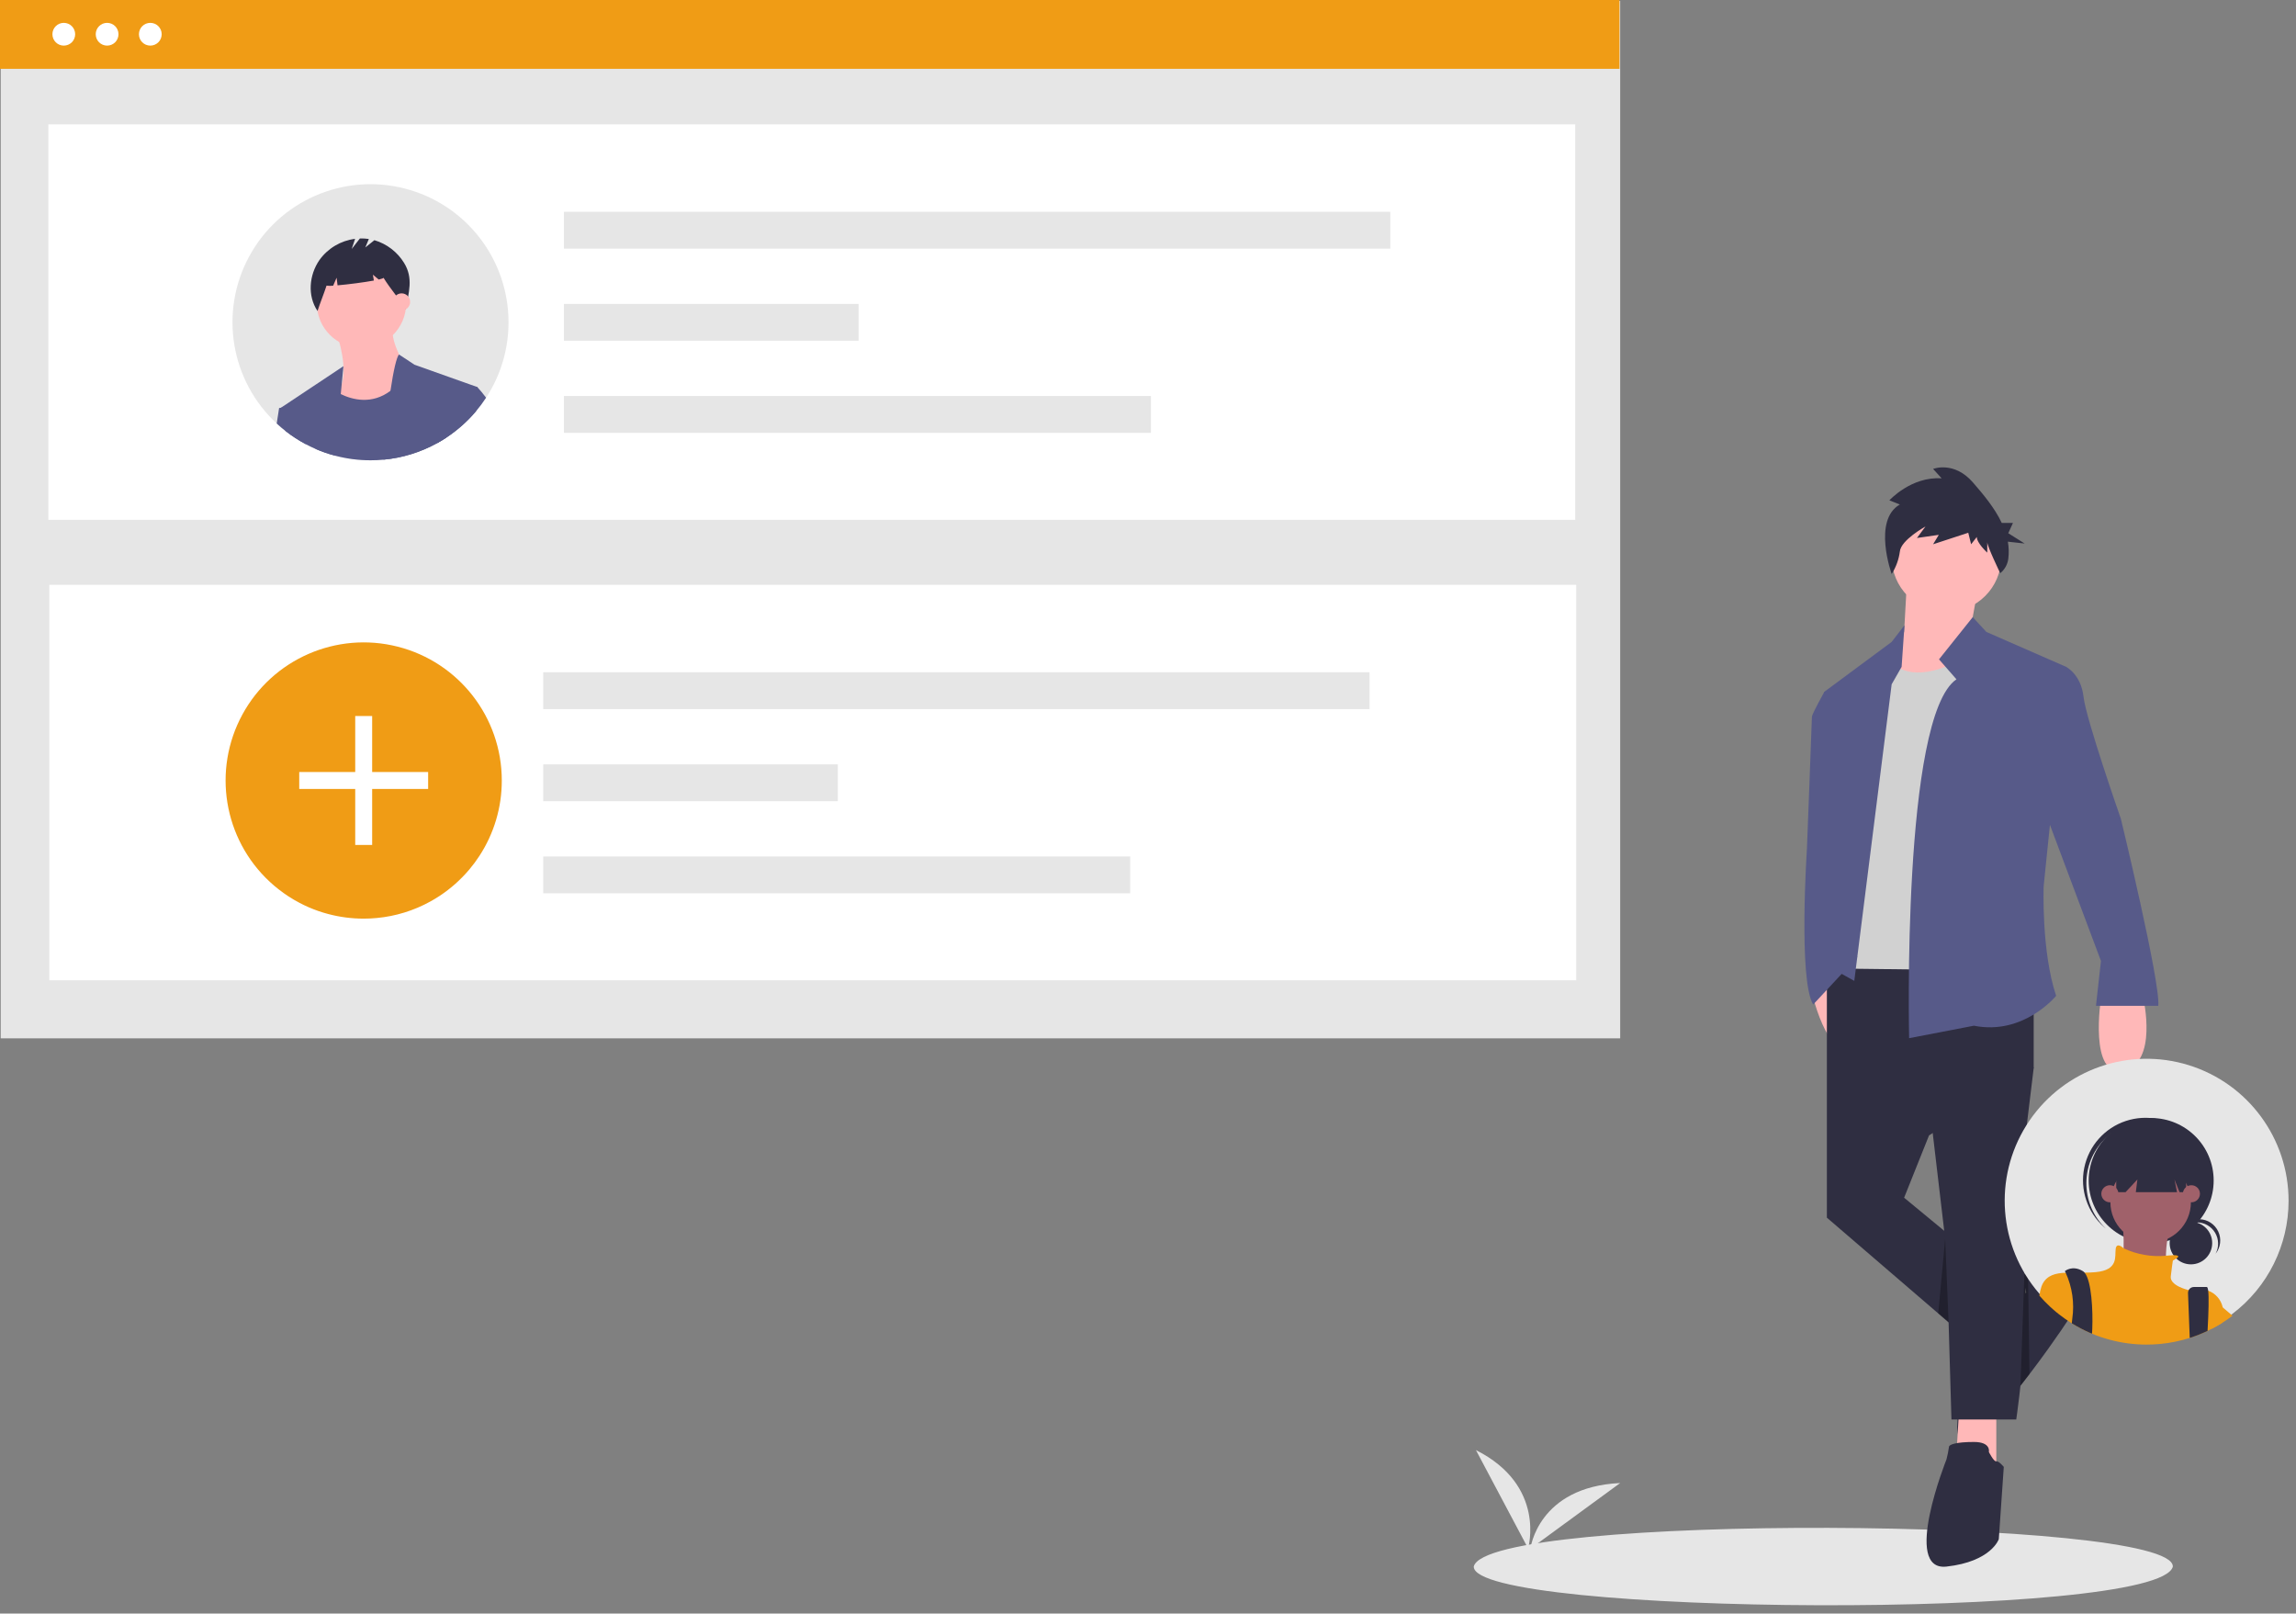 <svg xmlns="http://www.w3.org/2000/svg" width="269" height="189" viewBox="0 0 269 189">
    <rect x="0" y="0" width="269" height="189" fill="#808080" stroke="none"/>
    <g fill="none">
        <path fill="#E6E6E6" d="M179.031 181.365s2.18-7.334-6.11-11.51l6.11 11.51z"/>
        <path fill="#E6E6E6" d="M179.303 181.404s.864-7.238 10.519-7.692l-10.519 7.692z"/>
        <path fill="#E6E6E6" d="M254.571 183.496c-1.533 6.308-82.027 5.778-81.905 0 1.533-6.308 82.027-5.778 81.905 0z"/>
        <circle cx="27.793" cy="16.706" r="1.3" fill="#FFF"/>
        <circle cx="32.726" cy="16.706" r="1.3" fill="#FFF"/>
        <circle cx="37.659" cy="16.706" r="1.3" fill="#FFF"/>
        <path fill="#FFF" d="M24.636 19.759H189.68V20.759H24.636z"/>
        <path fill="#2F2E41" d="M237.395 151.39s-.956-3.238.6-2.182c1.557 1.056 6.088 2.642 4.455 5.182-1.632 2.54-11.401 16.58-12.98 13.798-.878-1.544 2.178-14.645 2.178-14.645s2.174-.502 2.486 0c.311.502 3.26-2.153 3.26-2.153z"/>
        <path fill="#FFB8B8" d="M223.379 68.767L223.087 74.021 219.291 81.611 231.845 81.027 230.969 73.145 231.553 69.933z"/>
        <path fill="#D1D1D1" d="M221.92 77.816s2.043 2.335 7.298-.292l4.087 19.85.584 17.809-17.517-.584.292-18.1 5.255-18.683z"/>
        <path fill="#FFB8B8" d="M212.127 115.609s1.886 9.265 5.412 7.02c3.526-2.245-.76-8.75-.76-8.75l-4.652 1.73zM229.509 165.399L229.217 170.362 233.888 171.822 233.888 165.107z"/>
        <path fill="#2F2E41" d="M214.037 113.434L214.037 142.628 230.677 156.933 234.764 149.926 223.087 140.293 226.006 132.994 238.267 125.111 238.267 113.726z"/>
        <path fill="#2F2E41" d="M226.298 131.534l1.752 14.889.583 19.85h7.59s2.628-17.516-.291-21.895l2.335-19.265-2.335-7.59-9.634 14.01zM233.013 170.07s.292-1.168-1.752-1.168c-2.043 0-2.92.292-2.92.584-.068.492-.165.98-.291 1.46 0 0-5.254 13.137 0 12.553 5.254-.583 6.13-3.21 6.13-3.21l.584-8.467s-.583-.715-.875-.649c-.292.066-.876-1.103-.876-1.103z"/>
        <circle cx="228.05" cy="65.264" r="6.423" fill="#FFB8B8"/>
        <path fill="#575A89" d="M229.218 79.569l-2.044-2.336 3.951-4.945 1.596 1.731 9.343 4.088-2.627 25.69s-.292 7.59 1.46 12.846c0 0-3.795 4.67-9.634 3.503l-7.59 1.46s-.878-37.658 5.545-42.037zM222.795 78.109L223.13 73.243 221.627 75.189 213.745 81.028 214.621 113.433 217.248 114.893 221.627 80.154z"/>
        <path fill="#575A89" d="M215.788 80.736l-2.043.292s-1.46 2.627-1.46 2.92c0 .292-.584 15.473-.584 15.473s-1.022 15.326.73 18.246l5.168-5.56-1.81-5.096V80.736z"/>
        <path fill="#000" d="M227.896 145.116L228.299 154.888 227.085 153.843zM237.602 149.015L237.176 149.226 236.719 162.317 237.774 160.959z" opacity=".3"/>
        <path fill="#FFB8B8" d="M246.15 116.937s-1.46 9.343 2.627 8.466c4.087-.877 2.336-8.466 2.336-8.466h-4.963z"/>
        <path fill="#575A89" d="M239.435 78.109h2.627s1.752.876 2.044 3.503c.292 2.628 4.379 14.305 4.379 14.305s4.67 19.268 4.379 21.896h-7.299l.584-5.254-7.882-21.02 1.168-13.43z"/>
        <path fill="#2F2E41" d="M222.587 59.094l-1.224-.49s2.56-2.819 6.121-2.574l-1.001-1.103s2.447-.98 4.675 1.593c1.17 1.353 2.524 2.943 3.368 4.734h1.311l-.547 1.205 1.916 1.205-1.966-.216c.117.66.135 1.334.053 2-.084.665-.424 1.272-.947 1.692 0 0-1.518-3.143-1.518-3.633v1.225s-1.224-1.103-1.224-1.838l-.668.858-.334-1.348-4.12 1.348.668-1.103-2.56.367 1.002-1.348s-2.894 1.593-3.005 2.941c-.125.935-.452 1.83-.959 2.626 0 0-2.27-6.303.959-8.141z"/>
        <path fill="#E6E6E6" d="M0.081 0.107H189.822V121.625H0.081z"/>
        <path fill="#F09C15" d="M0 0H189.741V8.061H0z"/>
        <path fill="#FFF" d="M5.663 14.563H184.553V60.887H5.663zM5.776 68.499H184.666V114.823H5.776z"/>
        <g fill="#E6E6E6">
            <path d="M0 0H96.815V4.315H0zM0 10.787H34.519V15.102H0zM0 21.574H68.769V25.889H0z" transform="translate(66.072 24.81)"/>
        </g>
        <g transform="translate(27.238 21.574)">
            <path fill="#E6E6E6" d="M32.34 16.172c.004 3.14-.91 6.211-2.63 8.838-.36.553-.755 1.084-1.183 1.588-1.001 1.187-2.168 2.224-3.465 3.079-.352.234-.715.453-1.087.657-1.938 1.071-4.076 1.73-6.281 1.934-.501.049-1.011.072-1.525.072-1.409.002-2.812-.182-4.173-.545-.771-.203-1.526-.465-2.257-.784-.374-.161-.739-.337-1.096-.527-.858-.45-1.673-.978-2.435-1.577-.355-.276-.697-.567-1.026-.873-5.425-5.025-6.75-13.09-3.217-19.588C5.498 1.95 12.989-1.322 20.155.501 27.324 2.324 32.34 8.777 32.34 16.173v-.001z"/>
            <path fill="#FFB8B8" d="M12.25 17.632s1.472 4.09.329 6.379c-1.144 2.289 1.799 4.906 1.799 4.906s7.687-3.925 6.706-5.888c-.982-1.962-2.617-4.58-2.29-6.215l-6.544.818z"/>
            <circle cx="15.113" cy="13.952" r="5.234" fill="#FFB8B8"/>
            <path fill="#575A89" d="M11.996 31.794c-.771-.203-1.526-.465-2.257-.784l.14-3.973 1.472-3.272c.33.259.685.487 1.058.681.09.05.179.096.278.143 1.38.667 3.635 1.253 5.82-.382.804-.626 1.486-1.393 2.012-2.264l4.081 2.313.214 2.505.249 2.916c-.353.233-.715.452-1.087.656-1.938 1.072-4.077 1.73-6.282 1.935-.5.049-1.01.072-1.524.072-1.41.001-2.812-.182-4.174-.546z"/>
            <path fill="#575A89" d="M13 21.317v.006l-.205 2.136-.108 1.13-.16 1.68-.53 5.525c-.772-.203-1.526-.465-2.258-.784-.373-.161-.739-.337-1.095-.526-.859-.451-1.674-.98-2.436-1.578l-.582-2.687.045-.03L13 21.318zM23.975 30.333c-1.938 1.072-4.077 1.73-6.282 1.934.12-1.987.294-3.907.49-5.616.103-.877.21-1.697.324-2.444.354-2.402.736-4.033 1.01-4.254l1.81 1.194 7.36 2.617-.16 2.832c-1.002 1.187-2.169 2.224-3.465 3.08-.353.234-.715.453-1.087.657z"/>
            <path fill="#575A89" d="M6.208 28.906c-.355-.276-.697-.567-1.026-.873l.28-1.813.21-.03.936-.134 2.036 4.428c-.858-.451-1.673-.98-2.435-1.578h-.001zM29.71 25.01c-.36.553-.755 1.084-1.182 1.588-1.002 1.186-2.17 2.223-3.466 3.079-.352.233-.714.452-1.087.656l-.193-.843 1.032-2.728 1.257-3.323 2.616.328c.363.396.704.81 1.023 1.242z"/>
            <path fill="#2F2E41" d="M20.104 9.219c-.792-1.285-2.03-2.232-3.478-2.659l-1.063.85.413-.991c-.347-.053-.7-.073-1.05-.06l-.957 1.23.396-1.188c-1.679.209-3.193 1.11-4.178 2.485-1.217 1.756-1.423 4.198-.225 5.967.328-1.01.728-1.958 1.057-2.969.258.035.52.037.779.004l.4-.933.111.893c1.24-.108 3.08-.345 4.254-.562l-.114-.687.684.57c.36-.083.574-.158.556-.215.874 1.409 1.74 2.309 2.614 3.718.331-1.987.917-3.64-.2-5.453z"/>
            <circle cx="19.814" cy="13.788" r="1" fill="#FFB8B8"/>
        </g>
        <path fill="#F09C15" d="M58.79 91.424c.005 3.141-.91 6.215-2.63 8.843-.361.555-.757 1.086-1.184 1.59-1.003 1.188-2.17 2.225-3.468 3.081-.353.234-.715.453-1.088.657-1.939 1.072-4.08 1.732-6.286 1.936-.501.049-1.011.072-1.525.072-1.41.001-2.814-.182-4.176-.546-.772-.203-1.527-.465-2.259-.784-.374-.162-.74-.337-1.096-.527-.859-.451-1.675-.98-2.437-1.579-.355-.276-.697-.567-1.027-.873-5.427-5.03-6.75-13.099-3.216-19.598 3.536-6.5 11.03-9.773 18.2-7.95C53.77 77.57 58.79 84.025 58.79 91.424z"/>
        <g fill="#FFF">
            <path d="M6.559 0H8.543V15.102H6.559z" transform="translate(35.059 83.87)"/>
            <path d="M6.559 0L8.543 0 8.543 15.102 6.559 15.102z" transform="translate(35.059 83.87) rotate(90 7.551 7.551)"/>
        </g>
        <g fill="#E6E6E6">
            <path d="M0 0H96.815V4.315H0zM0 10.787H34.519V15.102H0zM0 21.574H68.769V25.889H0z" transform="translate(63.644 78.747)"/>
        </g>
        <g transform="translate(234.871 124.017)">
            <path fill="#E6E6E6" d="M33.26 16.63c0 5.2-2.431 10.1-6.573 13.243-.297.226-.6.442-.91.648-.08.053-.16.104-.24.152-.289.186-.583.359-.88.522-.12.066-.24.13-.36.192-.023.013-.046.024-.07.035-.152.08-.305.157-.46.23-.675.323-1.373.6-2.087.827-1.132.36-2.3.597-3.482.706-.517.049-1.04.073-1.568.073-1.449.002-2.891-.187-4.29-.561-.72-.189-1.424-.427-2.109-.714l-.214-.09c-.336-.145-.665-.302-.987-.47l-.14-.073c-.35-.183-.694-.379-1.03-.587-.51-.318-1.002-.663-1.475-1.034-.24-.186-.475-.38-.703-.584-.119-.101-.236-.209-.351-.313-.447-.415-.87-.853-1.27-1.314-.16-.183-.314-.369-.464-.559-4.528-5.713-4.807-13.71-.688-19.724C7.027 1.22 14.584-1.411 21.548.745 28.512 2.9 33.259 9.34 33.259 16.63z"/>
            <circle cx="21.819" cy="21.589" r="2.492" fill="#2F2E41"/>
            <path fill="#2F2E41" d="M22.513 19.165c.878 0 1.69.462 2.14 1.215.45.753.47 1.688.054 2.46.59-.737.712-1.744.316-2.6-.396-.857-1.242-1.416-2.185-1.446-.944-.029-1.822.478-2.27 1.308.472-.592 1.188-.937 1.946-.937z"/>
            <circle cx="17.162" cy="14.262" r="7.321" fill="#2F2E41"/>
            <path fill="#2F2E41" d="M11.416 9.72c2.622-2.95 7.11-3.289 10.146-.768l-.181-.17c-1.953-1.75-4.693-2.32-7.183-1.498-2.49.823-4.35 2.915-4.875 5.484-.525 2.569.363 5.223 2.33 6.958.062.055.126.107.19.16-2.86-2.72-3.048-7.217-.427-10.166z"/>
            <circle cx="17.1" cy="16.806" r="4.715" fill="#A0616A"/>
            <path fill="#A0616A" d="M13.75 18.295s.62 5.708-.373 6.329c-.993.62 5.708 1.489 5.708 1.489s-.993-6.205 1.489-7.818h-6.825z"/>
            <path fill="#F09C15" d="M25.537 29.091v1.803c-.29.186-.583.358-.881.522-.12.066-.239.13-.358.192v.035h-.071c-.153.08-.305.157-.46.23-.676.323-1.373.6-2.088.826-1.131.36-2.299.597-3.481.707-.518.049-1.04.073-1.569.073-1.449.001-2.891-.187-4.29-.561-.719-.189-1.423-.427-2.108-.714l-.215-.09c-.335-.146-.664-.302-.987-.47l-.14-.073c-.35-.183-.694-.38-1.029-.588-.51-.318-1.003-.663-1.476-1.034-.24-.185-.475-.38-.702-.583-.12-.102-.237-.209-.352-.314-.446-.414-.87-.853-1.27-1.313.053-.375.14-.744.26-1.103l.003-.002c.034-.093.074-.185.12-.274.534-1 1.5-1.248 2.701-1.3.677-.03 1.426.001 2.219-.007.418-.003.848-.018 1.283-.058 2.731-.247 2.234-1.86 2.358-2.728.122-.842.88-.113.93-.065l.003.002c1.545.724 3.255 1.025 4.955.87h.002c.291-.036.584-.058.877-.065.769-.01.6.212.338.393-.13.085-.265.16-.404.227 0 0-.124.745-.248 1.863-.12 1.069 1.929 1.57 2.1 1.608.002.002.006.004.01.004.748-.194 1.536-.174 2.274.058.855.315 1.493 1.04 1.696 1.928v.001z"/>
            <path fill="#2F2E41" d="M10.26 31.643c-.007.201-.018.388-.03.561l-.214-.09c-.336-.145-.665-.302-.988-.47l-.139-.073c-.351-.183-.694-.379-1.03-.587.01-.177.03-.352.058-.526.268-1.836 0-3.71-.773-5.397-.06-.122-.095-.188-.095-.188s.868-.745 2.108 0c.078.048.147.11.205.181.823.973.984 4.482.898 6.589zM23.779 31.643l-.012.23c-.676.323-1.373.6-2.087.826l-.042-1.056-.16-4.193c-.006-.121.02-.242.078-.35.116-.226.35-.368.604-.367h1.516c.075 0 .128.152.163.428.097.768.05 2.485-.06 4.482zM13.067 10.912L13.067 15.628 14.159 15.628 15.548 14.139 15.362 15.628 20.189 15.628 19.891 14.139 20.488 15.628 21.257 15.628 21.257 10.912z"/>
            <circle cx="12.322" cy="15.813" r="1" fill="#A0616A"/>
            <circle cx="21.877" cy="15.813" r="1" fill="#A0616A"/>
            <path fill="#F09C15" d="M26.686 30.094c-.296.226-.6.442-.91.648-.08.053-.16.104-.239.152-.29.186-.583.359-.881.522-.12.066-.24.13-.359.192v-3.51s.48.382 1.24 1.018c.334.28.723.612 1.149.978z"/>
        </g>
        <circle cx="12.549" cy="4.01" r="1.333" fill="#FFF"/>
        <circle cx="17.61" cy="4.01" r="1.333" fill="#FFF"/>
        <circle cx="7.474" cy="4.01" r="1.333" fill="#FFF"/>
    </g>
</svg>
